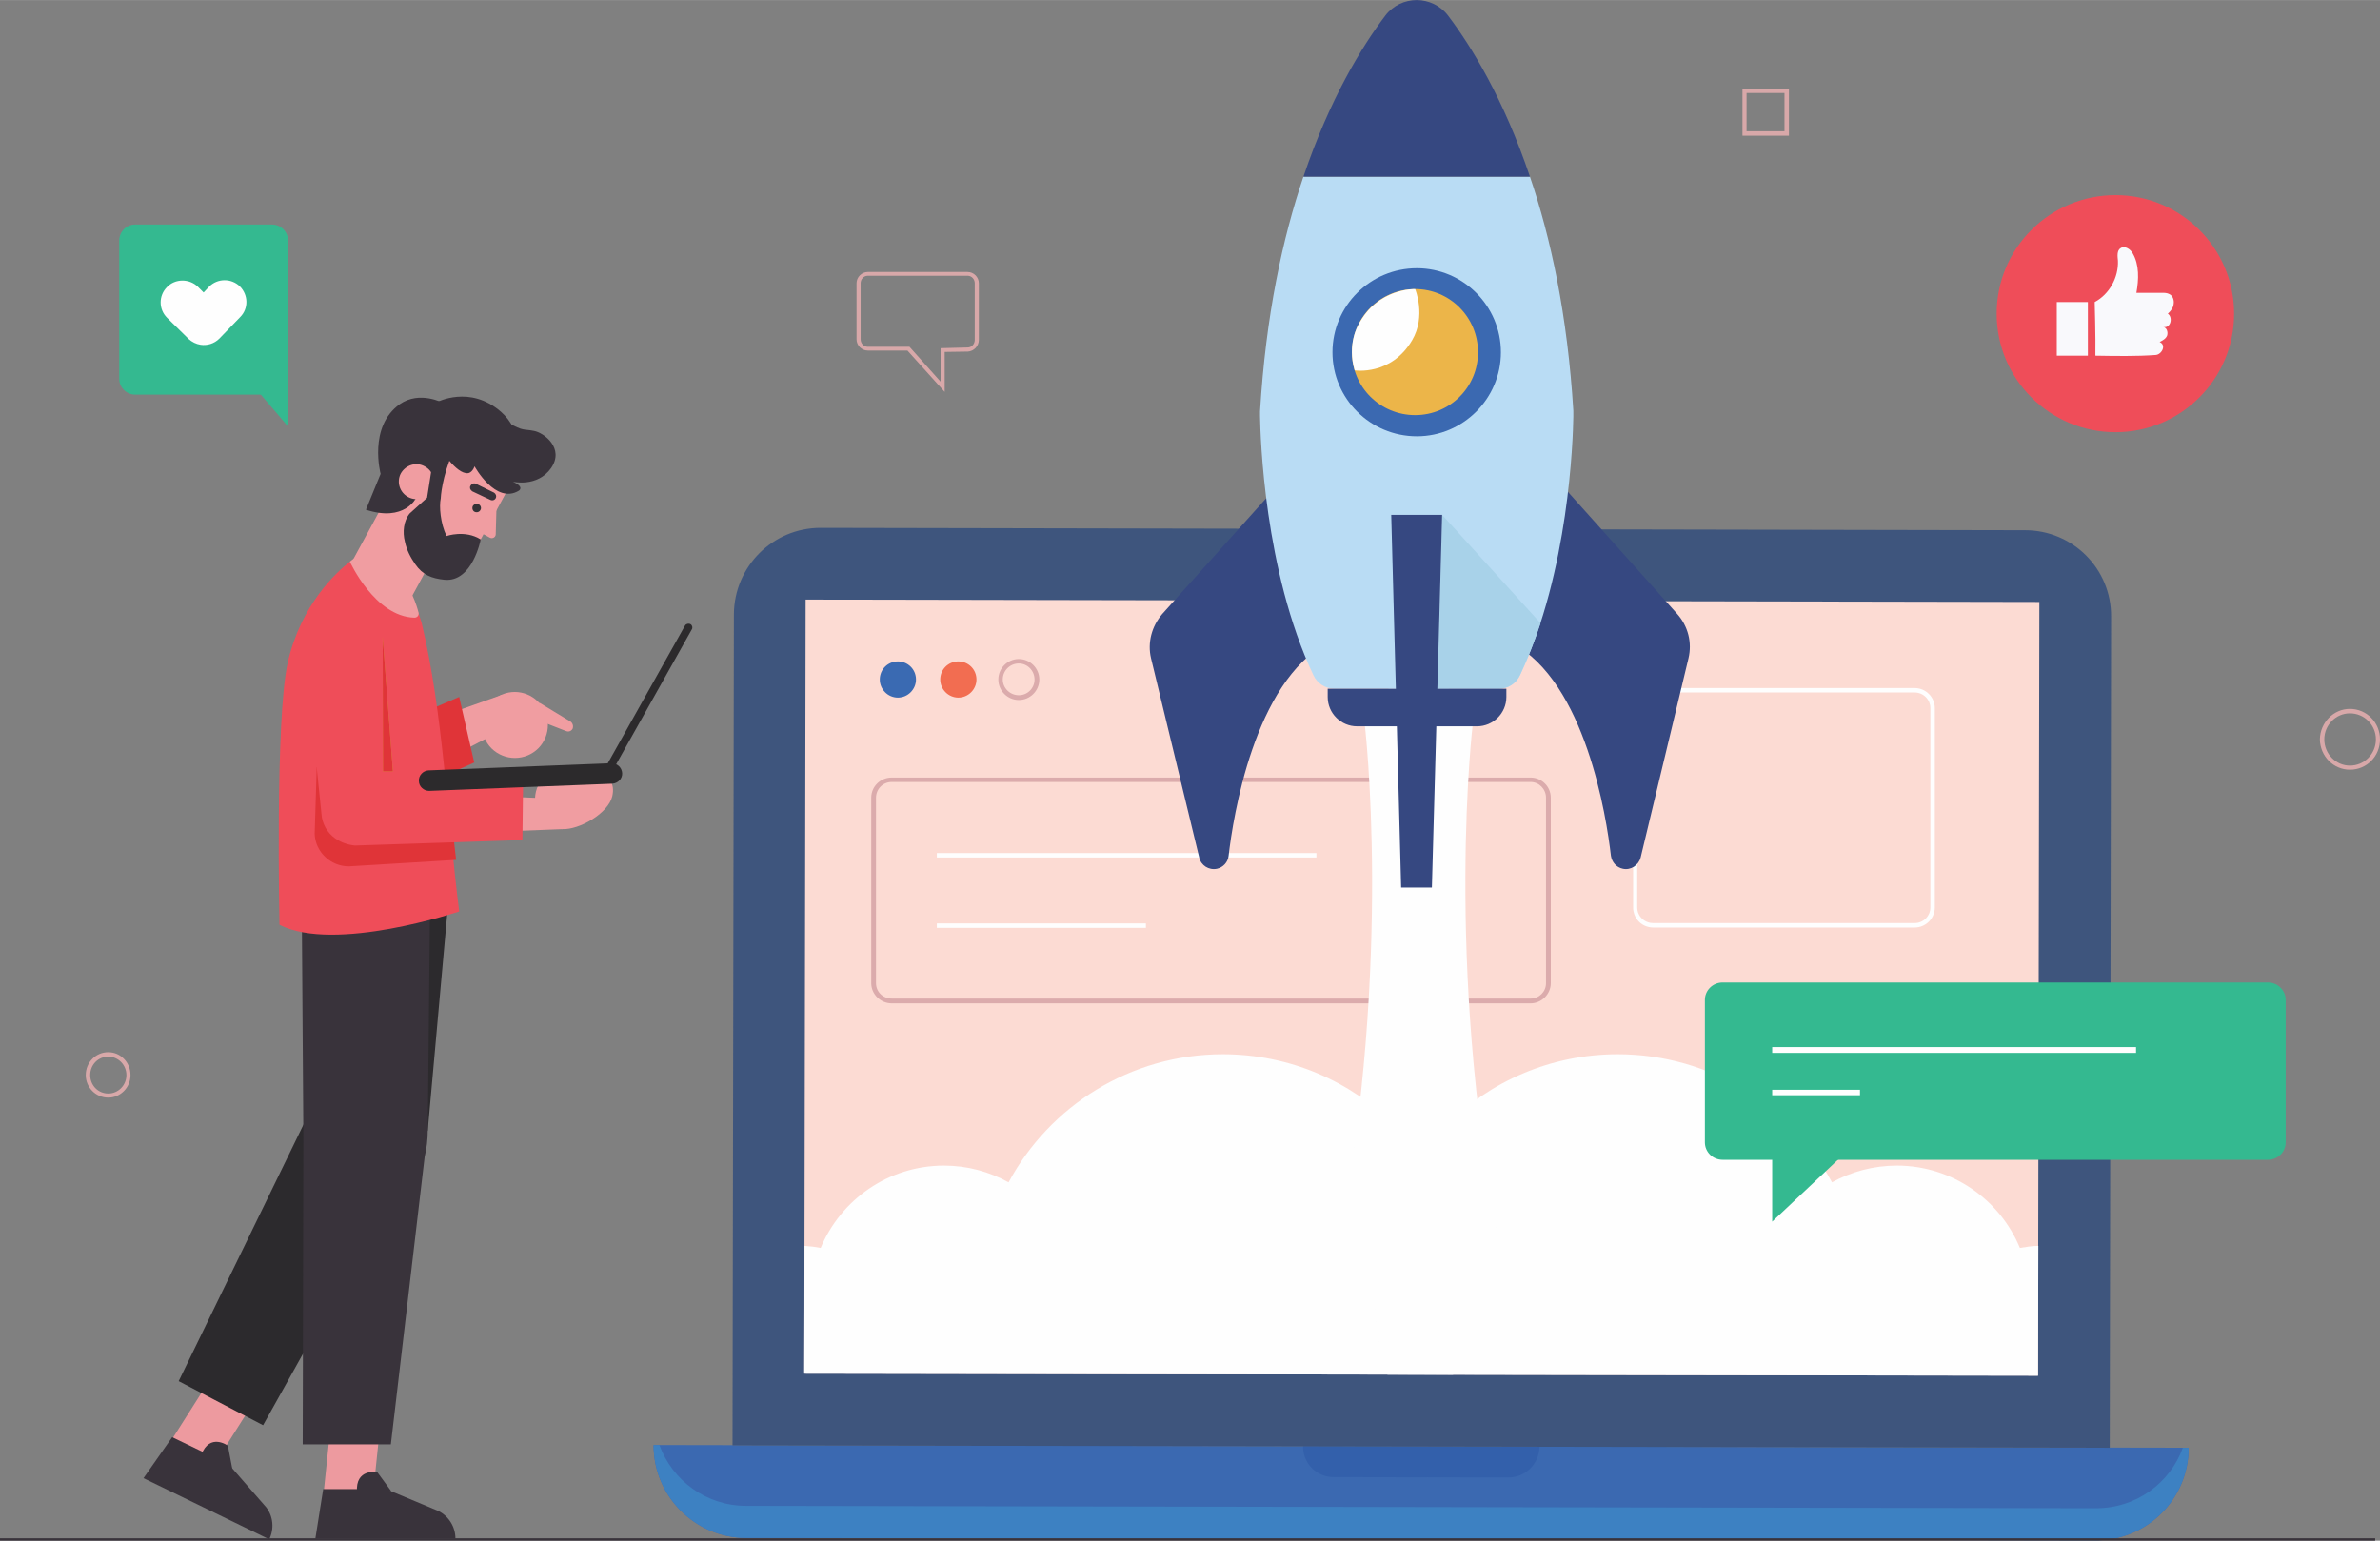 <?xml version="1.0" encoding="UTF-8"?>
<!DOCTYPE svg PUBLIC "-//W3C//DTD SVG 1.1//EN" "http://www.w3.org/Graphics/SVG/1.1/DTD/svg11.dtd">
<!-- Creator: CorelDRAW X7.4 EN Portable -->
<svg xmlns="http://www.w3.org/2000/svg" xml:space="preserve" width="6.573in" height="4.256in" version="1.1" style="shape-rendering:geometricPrecision; text-rendering:geometricPrecision; image-rendering:optimizeQuality; fill-rule:evenodd; clip-rule:evenodd"
viewBox="0 0 6966 4510"
 xmlns:xlink="http://www.w3.org/1999/xlink">
 <rect x="0" y="0" width="6966" height="4510" fill="#808080" stroke="none"/>
 <defs>
  <style type="text/css">
   <![CDATA[
    .fil5 {fill:#FEFEFE;fill-rule:nonzero}
    .fil4 {fill:#FCDBD3;fill-rule:nonzero}
    .fil8 {fill:#F26D51;fill-rule:nonzero}
    .fil25 {fill:#EF4D59;fill-rule:nonzero}
    .fil19 {fill:#EF4D59;fill-rule:nonzero}
    .fil26 {fill:#F9F9FC;fill-rule:nonzero}
    .fil16 {fill:#F09DA1;fill-rule:nonzero}
    .fil14 {fill:#ED9A9F;fill-rule:nonzero}
    .fil20 {fill:#E03438;fill-rule:nonzero}
    .fil18 {fill:#E03438;fill-rule:nonzero}
    .fil12 {fill:#ECB549;fill-rule:nonzero}
    .fil6 {fill:#DBABAC;fill-rule:nonzero}
    .fil21 {fill:#DFA745;fill-rule:nonzero}
    .fil23 {fill:#D8A8A9;fill-rule:nonzero}
    .fil10 {fill:#B9DCF4;fill-rule:nonzero}
    .fil11 {fill:#A8D2E9;fill-rule:nonzero}
    .fil24 {fill:#34B990;fill-rule:nonzero}
    .fil1 {fill:#3D81C2;fill-rule:nonzero}
    .fil13 {fill:#39333B;fill-rule:nonzero}
    .fil17 {fill:#343236;fill-rule:nonzero}
    .fil15 {fill:#2C2A2D;fill-rule:nonzero}
    .fil22 {fill:#2C2A2C;fill-rule:nonzero}
    .fil7 {fill:#3A6AB2;fill-rule:nonzero}
    .fil0 {fill:#3B69B1;fill-rule:nonzero}
    .fil2 {fill:#3360AB;fill-rule:nonzero}
    .fil3 {fill:#3E557D;fill-rule:nonzero}
    .fil9 {fill:#364881;fill-rule:nonzero}
   ]]>
  </style>
 </defs>
 <g id="Layer_x0020_1">
  <path class="fil0" d="M6135 4509l-3952 -7c-149,-1 -270,-122 -270,-272l4493 8c0,150 -122,271 -271,271z"/>
  <path class="fil1" d="M6135 4415l-3951 -7c-117,0 -216,-74 -254,-178l-17 0c0,150 121,271 270,272l3952 7c149,0 271,-121 271,-271l-17 0c-38,104 -137,177 -254,177z"/>
  <path class="fil2" d="M4415 4325l-511 -1c-50,0 -91,-40 -90,-91l692 2c-1,50 -41,90 -91,90z"/>
  <path class="fil3" d="M6175 4238l-4031 -7 4 -2433c1,-140 114,-253 254,-253l3525 7c140,0 253,113 252,253l-4 2433z"/>
  <polygon class="fil4" points="5965,4027 2354,4021 2358,1755 5969,1762 "/>
  <path class="fil5" d="M3579 3086c-271,0 -507,152 -627,375 -56,-31 -120,-49 -189,-49 -163,0 -302,100 -361,241 -15,-3 -31,-5 -47,-6l-1 374 1899 3c25,-71 38,-148 38,-227 0,-393 -319,-711 -712,-711z"/>
  <path class="fil5" d="M4735 3086c272,0 507,152 627,375 56,-31 121,-49 190,-49 162,0 302,100 360,241 18,-3 36,-6 54,-6l-1 380 0 0 -1904 -3c-24,-72 -37,-148 -37,-227 0,-393 319,-711 711,-711z"/>
  <path class="fil6" d="M4480 2930l0 -7 -1870 0c-26,0 -46,-20 -46,-45l0 -543c0,-25 20,-46 46,-46l1870 0c25,0 45,21 45,46l0 543c0,25 -20,45 -45,45l0 14c32,0 59,-27 59,-59l0 -543c0,-33 -27,-59 -59,-59l-1870 0c-33,0 -60,26 -60,59l0 543c0,32 27,59 60,59l1870 0 0 -7z"/>
  <polygon class="fil5" points="2742,2510 3853,2510 3853,2497 2742,2497 "/>
  <polygon class="fil5" points="2742,2716 3354,2716 3354,2703 2742,2703 "/>
  <path class="fil5" d="M5604 2709l0 -7 -765 0c-26,0 -47,-20 -47,-46l0 -583c0,-26 21,-46 47,-46l765 0c25,0 46,20 46,46l0 583c0,26 -21,46 -46,46l0 13c32,0 59,-26 59,-59l0 -583c0,-33 -27,-59 -59,-59l-765 0c-33,0 -59,26 -59,59l0 583c0,33 26,59 59,59l765 0 0 -6z"/>
  <path class="fil7" d="M2681 1989c0,29 -24,53 -53,53 -29,0 -53,-24 -53,-53 0,-30 24,-53 53,-53 29,0 53,23 53,53z"/>
  <path class="fil8" d="M2858 1989c0,29 -24,53 -53,53 -29,0 -53,-24 -53,-53 0,-30 24,-53 53,-53 29,0 53,23 53,53z"/>
  <path class="fil6" d="M3035 1989l-7 0c0,25 -20,46 -46,46 -26,0 -47,-21 -47,-46 0,-26 21,-47 47,-47 25,0 46,21 46,47l14 0c0,-33 -27,-60 -60,-60 -33,0 -60,27 -60,60 0,33 27,60 60,60 33,0 60,-27 60,-60l-7 0z"/>
  <path class="fil5" d="M4311 2116l-159 -226 -158 226c0,0 84,692 -76,1521l469 0c-160,-829 -76,-1521 -76,-1521z"/>
  <path class="fil9" d="M3736 1425l-334 372c-31,36 -44,84 -33,130l141 583c5,23 28,38 52,33 18,-4 32,-19 34,-38 13,-113 75,-509 290,-623l-150 -457z"/>
  <path class="fil9" d="M4576 1425l333 372c32,36 44,84 33,130l-140 583c-6,23 -29,38 -52,33 -19,-4 -32,-19 -35,-38 -13,-113 -74,-509 -290,-623l151 -457z"/>
  <path class="fil10" d="M3688 1218c1,59 12,453 156,758 11,24 35,40 62,40l481 0c27,0 51,-16 62,-40 143,-302 155,-690 156,-756 0,-6 0,-12 0,-18 -17,-279 -66,-506 -127,-685l-663 0c-61,180 -110,406 -127,687 0,4 0,9 0,14z"/>
  <path class="fil11" d="M4221 1507l288 317c-17,51 -37,103 -60,152 -11,24 -35,40 -62,40l-180 0 14 -509z"/>
  <path class="fil9" d="M4055 45c-69,91 -163,244 -240,472l663 0c-77,-228 -171,-381 -240,-472 -46,-60 -137,-60 -183,0z"/>
  <path class="fil0" d="M4393 1031c0,136 -111,246 -246,246 -136,0 -247,-110 -247,-246 0,-136 111,-246 247,-246 135,0 246,110 246,246z"/>
  <path class="fil12" d="M4326 1031c0,102 -82,184 -184,184 -102,0 -185,-82 -185,-184 0,-102 83,-185 185,-185 102,0 184,83 184,185z"/>
  <path class="fil5" d="M3965 1084c0,0 106,17 168,-88 42,-71 9,-150 9,-150 0,0 -111,-4 -167,106 0,0 -33,56 -10,132z"/>
  <path class="fil9" d="M4323 2126l-351 0c-47,0 -86,-38 -86,-86l0 -24 523 0 0 24c0,48 -39,86 -86,86z"/>
  <polygon class="fil9" points="4191,2598 4101,2598 4072,1507 4221,1507 "/>
  <polygon class="fil13" points="0,4510 6952,4510 6952,4503 0,4503 "/>
  <polygon class="fil14" points="624,4292 494,4228 654,3976 784,4039 "/>
  <path class="fil13" d="M504 4207l166 80 109 125c21,27 24,64 9,94l-368 -179 84 -120z"/>
  <path class="fil13" d="M680 4300l-13 -68c0,0 -53,-39 -78,27l91 41z"/>
  <polygon class="fil15" points="1319,2564 1252,3309 770,4172 523,4043 967,3130 1146,2560 "/>
  <polygon class="fil14" points="1091,4382 946,4382 967,4180 1112,4180 "/>
  <path class="fil13" d="M946 4359l184 0 153 64c30,15 50,46 50,81l-410 0 23 -145z"/>
  <path class="fil13" d="M1145 4365l-41 -56c0,0 -65,-11 -59,59l100 -3z"/>
  <path class="fil13" d="M1259 2604l-7 705c0,26 -3,52 -9,77l-99 842 -258 0 2 -894 -6 -859 377 129z"/>
  <path class="fil13" d="M1279 1177c0,0 96,-51 187,28 64,56 52,134 47,168 -2,13 -7,25 -15,36l-85 101 -10 -234 -107 -47 -17 -52z"/>
  <path class="fil16" d="M1069 1785l0 0c-49,-26 -67,-88 -41,-137l131 -241 178 97 -131 241c-27,49 -88,67 -137,40z"/>
  <path class="fil16" d="M1258 1643l0 0c-67,-36 -91,-121 -53,-190l122 -225 118 49c41,23 57,127 34,169l-84 155c-27,50 -88,69 -137,42z"/>
  <path class="fil16" d="M1453 1490l-2 72c1,10 -9,16 -17,12l-55 -30 74 -54z"/>
  <path class="fil13" d="M1477 1301c-71,-82 -111,-107 -111,-107 -21,-24 -38,-11 -68,-14 0,0 -69,-38 -128,3 -93,66 -56,204 -56,204l-43 105c114,37 147,-35 147,-35l66 -74 34 -68 47 -38 51 16c0,0 133,89 61,8z"/>
  <path class="fil16" d="M1264 1434c-13,25 -45,34 -69,21 -25,-13 -35,-44 -22,-69 14,-25 45,-35 70,-21 25,13 34,44 21,69z"/>
  <path class="fil13" d="M1407 1579c-46,-29 -100,-10 -100,-10 -18,-37 -22,-87 -17,-110 0,-3 3,-62 37,-140l-51 -28 -26 166 -51 46c-18,22 -21,55 -14,82 5,25 17,47 30,66 22,32 48,42 86,46 82,8 106,-118 106,-118z"/>
  <path class="fil17" d="M1406 1493c-3,6 -11,8 -17,5 -6,-3 -8,-11 -5,-17 4,-6 11,-8 17,-5 6,3 9,11 5,17z"/>
  <path class="fil13" d="M1380 1436l2 2 53 25c6,3 13,1 16,-5 3,-6 0,-13 -5,-16l-53 -26c-6,-3 -13,0 -16,6 -3,5 -1,11 3,14z"/>
  <path class="fil13" d="M1286 1309c0,0 49,80 84,76 0,0 12,-1 19,-20 0,0 62,113 130,71 0,0 17,-11 -18,-26 0,0 72,17 112,-40 40,-58 -21,-104 -51,-109 -30,-6 -29,2 -75,-24 -45,-26 -116,-129 -200,-35l-1 107z"/>
  <path class="fil16" d="M1439 2054c-38,38 -38,99 0,137 38,37 99,37 137,-1 37,-38 37,-99 -1,-136 -38,-38 -99,-38 -136,0z"/>
  <path class="fil16" d="M1579 2057l89 54c8,4 11,14 8,22 -4,7 -11,10 -19,7l-105 -41 27 -42z"/>
  <polygon class="fil16" points="1469,2034 1308,2091 1317,2217 1484,2130 "/>
  <polygon class="fil18" points="1344,2040 1388,2232 1093,2364 1042,2170 "/>
  <path class="fil19" d="M1234 1823c0,0 -28,-95 -55,-118 -19,-17 -88,-58 -124,-67 -11,-3 -22,0 -31,6 -38,30 -143,124 -182,296 -37,167 -24,767 -24,767 162,83 526,-39 526,-39 -36,-285 -47,-582 -110,-845z"/>
  <path class="fil16" d="M1024 1644c0,0 73,161 189,164 8,0 14,-7 12,-15 -6,-23 -21,-71 -58,-112 -51,-56 -97,-77 -143,-37z"/>
  <polygon class="fil16" points="1453,2331 1609,2337 1646,2427 1437,2435 "/>
  <path class="fil16" d="M1792 2331c-12,50 -96,98 -146,96 -51,-1 -83,-40 -80,-91 2,-51 45,-92 96,-90 50,1 148,7 130,85z"/>
  <path class="fil20" d="M1329 2465l-402 -219 -6 195c2,53 47,95 100,95l314 -19 -6 -52z"/>
  <path class="fil19" d="M1146 1839l0 41 2 394 383 18 -2 167 -490 16c-21,-2 -41,-9 -58,-21 -24,-17 -38,-43 -40,-71l-46 -449 251 -95z"/>
  <polygon class="fil21" points="1120,1864 1150,2258 1121,2258 "/>
  <polygon class="fil18" points="1120,1864 1150,2258 1121,2258 "/>
  <path class="fil22" d="M1792 2294l-536 21c-16,0 -30,-13 -30,-29 -1,-16 12,-30 28,-31l536 -21c16,0 30,12 31,29 1,16 -12,30 -29,31z"/>
  <path class="fil22" d="M1783 2267c3,-1 5,-3 7,-6l235 -419c3,-5 1,-12 -4,-15 -6,-3 -13,-1 -16,4l-235 419c-3,6 -1,13 5,16 2,1 5,1 8,1z"/>
  <path class="fil23" d="M2832 801l0 -5 -292 0c-18,0 -33,15 -33,33l0 164c0,18 15,33 33,33l116 0 109 121 0 -117 68 -1c17,-1 32,-16 32,-34l0 -166c0,-18 -15,-33 -33,-33l0 11c12,0 21,10 21,22l0 166c0,12 -9,22 -21,22l-79 2 0 98 -91 -102 -122 0c-12,0 -21,-10 -21,-22l0 -164c0,-12 9,-22 21,-22l292 0 0 -6z"/>
  <path class="fil23" d="M6960 2164l-6 0c0,43 -34,77 -76,77 -41,0 -75,-34 -75,-77 0,-42 34,-76 75,-76 42,0 76,34 76,76l12 0c0,-49 -39,-89 -88,-89 -48,0 -87,40 -88,89 1,50 40,89 88,89 49,0 88,-39 88,-89l-6 0z"/>
  <path class="fil23" d="M376 3147l-6 0c0,30 -24,54 -53,54 -30,0 -53,-24 -53,-54 0,-30 23,-54 53,-54 29,0 53,24 53,54l12 0c0,-37 -29,-67 -65,-67 -37,0 -66,30 -66,67 0,36 29,66 66,66 36,0 65,-30 65,-66l-6 0z"/>
  <polygon class="fil23" points="5229,391 5229,384 5112,384 5112,272 5223,272 5223,391 5229,391 5229,384 5229,391 5236,391 5236,259 5100,259 5100,397 5236,397 5236,391 "/>
  <path class="fil24" d="M395 1155l448 0 0 -451c0,-26 -21,-47 -47,-47l-401 0c-25,0 -46,21 -46,47l0 405c0,25 21,46 46,46z"/>
  <polygon class="fil24" points="843,1075 843,1248 695,1075 "/>
  <path class="fil5" d="M702 838c-25,-24 -65,-24 -90,1l-16 17 -17 -17c-25,-24 -66,-24 -90,1 -25,25 -25,65 0,90l62 61 1 1c10,9 22,15 35,17 19,3 40,-3 55,-18l61 -63c25,-25 24,-65 -1,-90z"/>
  <path class="fil25" d="M6539 918c0,192 -156,347 -347,347 -192,0 -348,-155 -348,-347 0,-192 156,-347 348,-347 191,0 347,155 347,347z"/>
  <path class="fil26" d="M6133 1041c60,1 121,2 176,-2 18,-1 33,-29 12,-38 9,-5 18,-9 22,-19 3,-10 -1,-23 -11,-25 21,5 29,-28 13,-39 8,-7 16,-17 17,-28 2,-11 -2,-24 -12,-29 -7,-4 -15,-4 -22,-4 -25,0 -50,0 -75,0 7,-39 9,-82 -11,-116 -6,-11 -22,-23 -35,-15 -12,7 -9,26 -8,37 2,49 -25,98 -68,121 0,0 3,104 2,157z"/>
  <polygon class="fil26" points="6020,1041 6111,1041 6111,884 6020,884 "/>
  <path class="fil24" d="M6638 3395l-1596 0c-29,0 -52,-23 -52,-51l0 -417c0,-28 23,-51 52,-51l1596 0c29,0 52,23 52,51l0 417c0,28 -23,51 -52,51z"/>
  <polygon class="fil5" points="5187,3082 6252,3082 6252,3065 5187,3065 "/>
  <polygon class="fil5" points="5187,3206 5444,3206 5444,3190 5187,3190 "/>
  <polygon class="fil24" points="5187,3336 5187,3576 5442,3336 "/>
 </g>
</svg>
